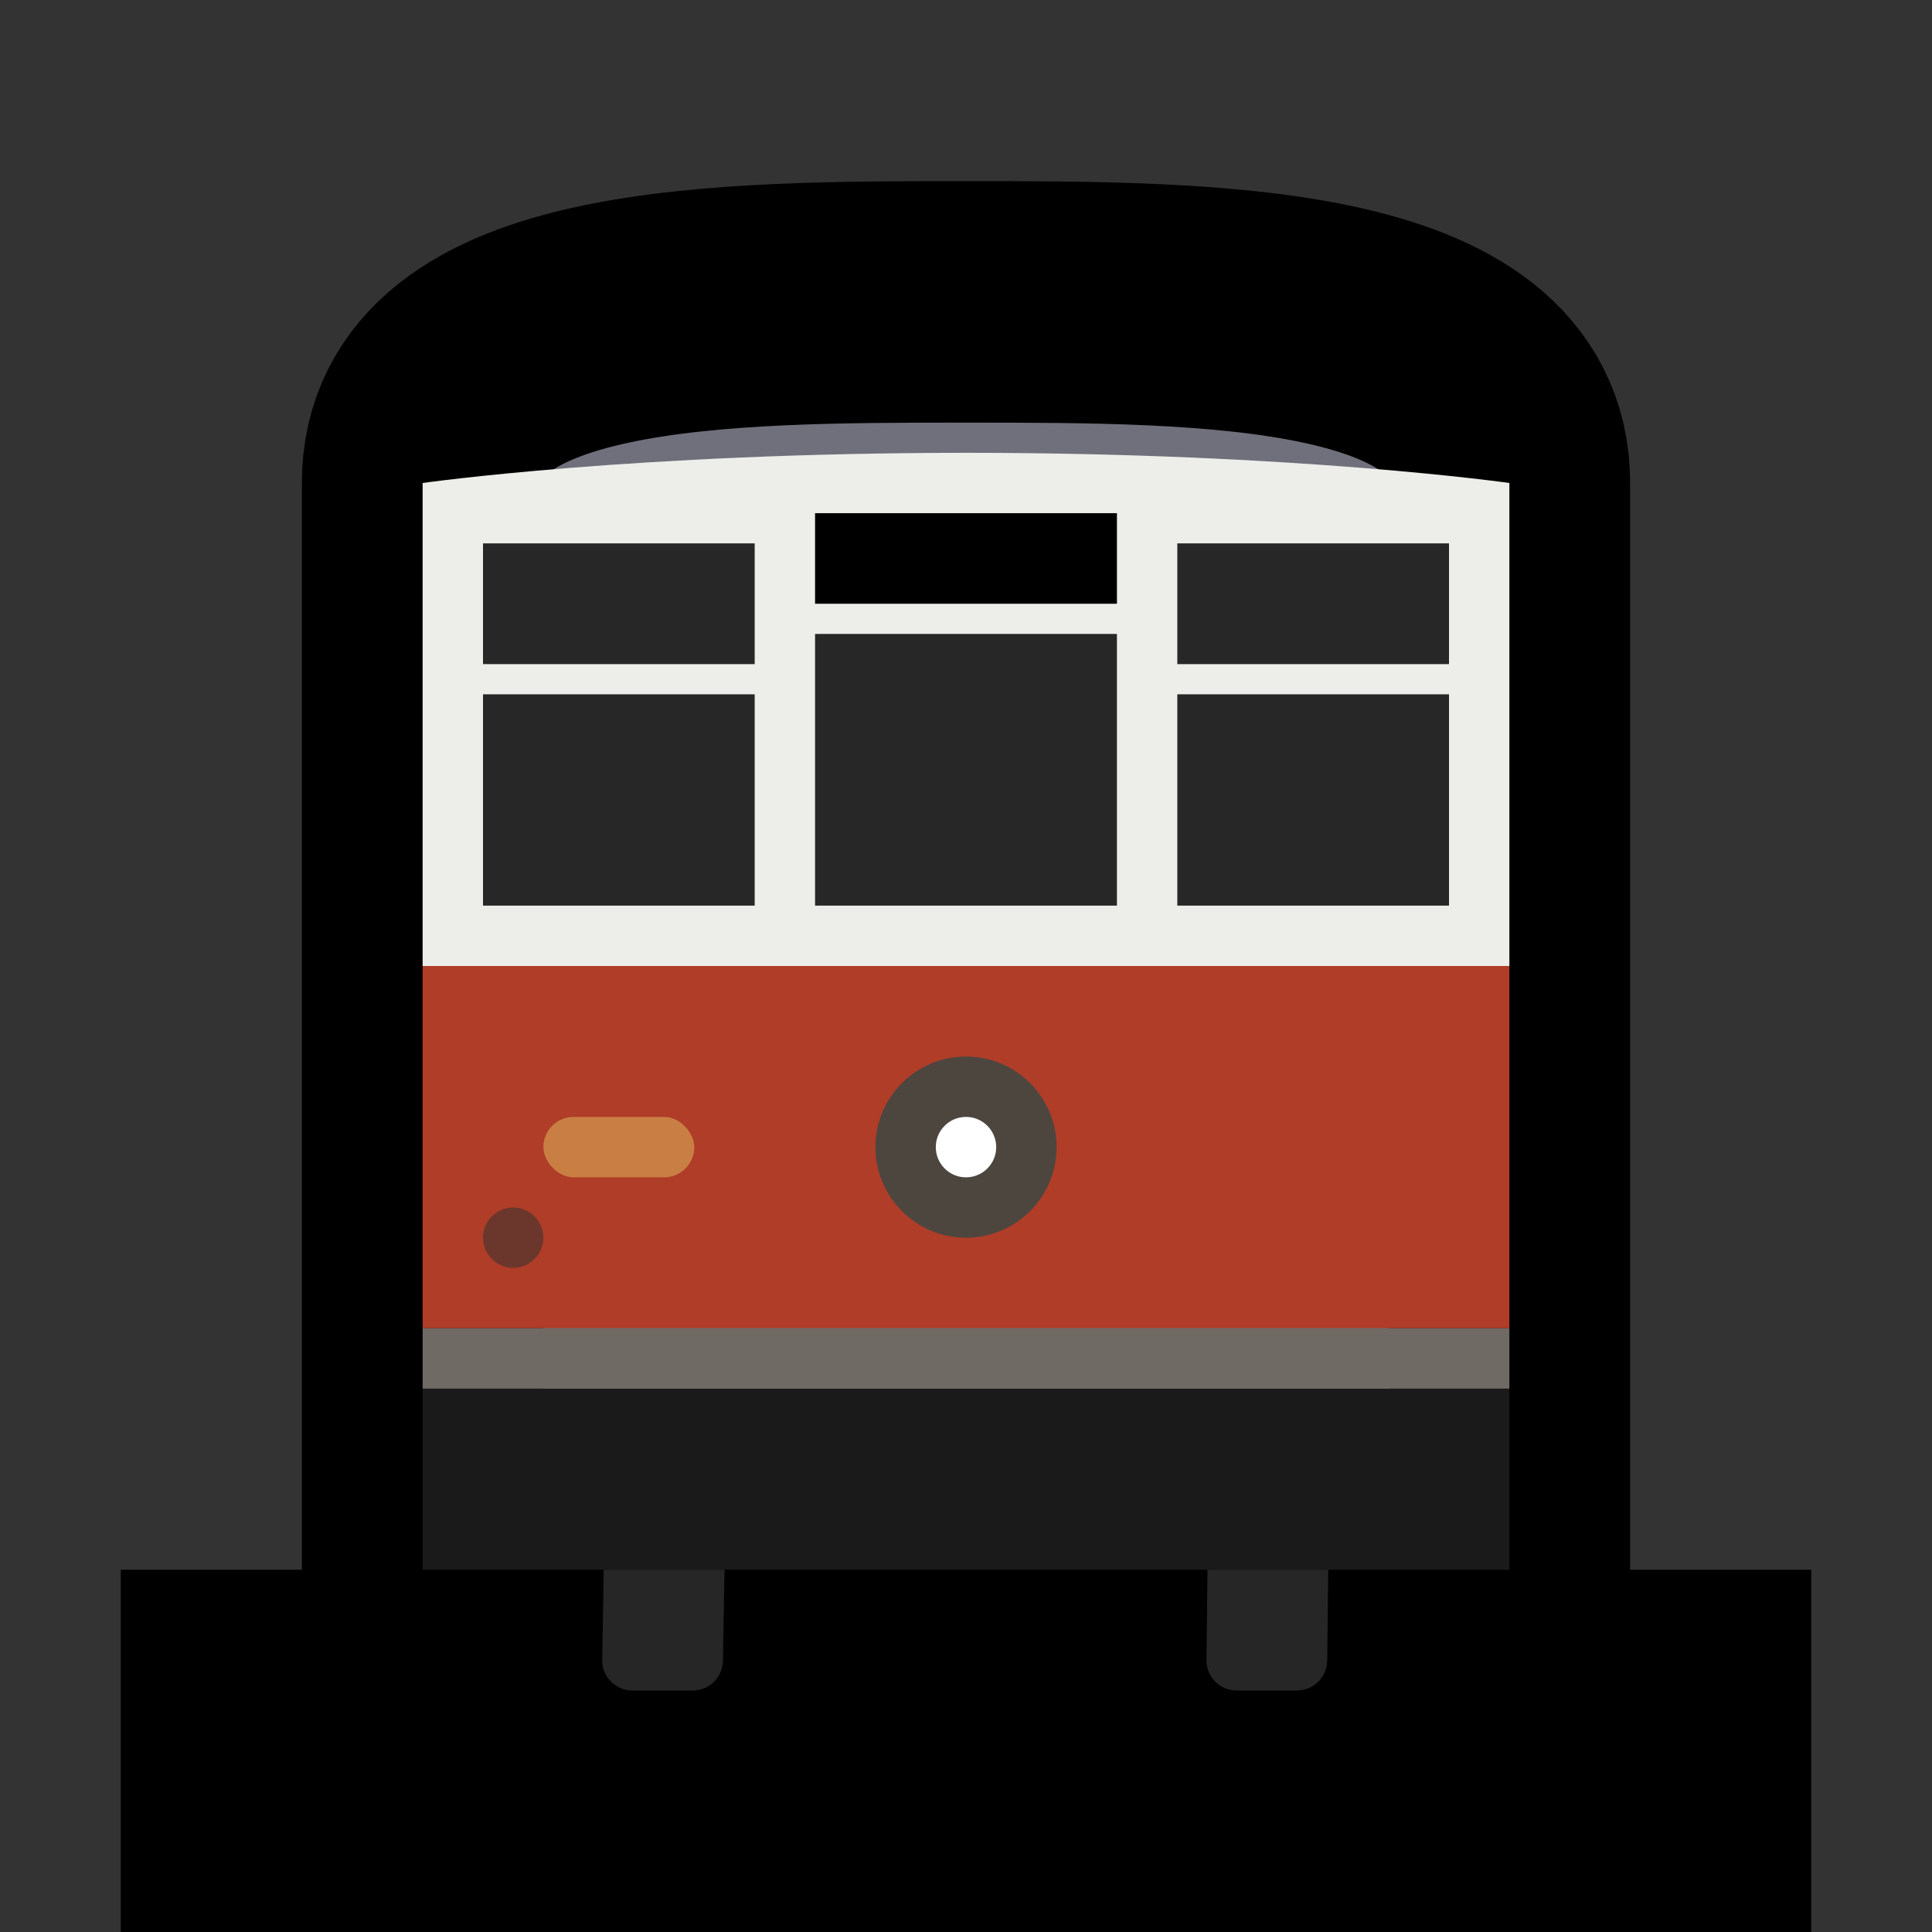 <?xml version="1.0" encoding="UTF-8" standalone="no"?>
<svg
   width="32"
   height="32"
   viewBox="0 0 32 32"
   version="1.1"
   xml:space="preserve"
   style="clip-rule:evenodd;fill-rule:evenodd;stroke-linecap:round;stroke-miterlimit:1.5"
   id="svg1584"
   sodipodi:docname="bombardier_toronto_t1 (copy).svg"
   inkscape:export-filename="../../../../../home/adryd/Documents/peter_witt_rochester_car_60.png"
   inkscape:export-xdpi="3072"
   inkscape:export-ydpi="3072"
   inkscape:version="1.2.1 (9c6d41e410, 2022-07-14, custom)"
   xmlns:inkscape="http://www.inkscape.org/namespaces/inkscape"
   xmlns:sodipodi="http://sodipodi.sourceforge.net/DTD/sodipodi-0.dtd"
   xmlns="http://www.w3.org/2000/svg"
   xmlns:svg="http://www.w3.org/2000/svg"><rect x="0" y="0" width="32" height="32" fill="#333333" stroke="none"/><defs
   id="defs1588" /><sodipodi:namedview
   id="namedview1586"
   pagecolor="#ffffff"
   bordercolor="#000000"
   borderopacity="0.25"
   inkscape:showpageshadow="2"
   inkscape:pageopacity="0.0"
   inkscape:pagecheckerboard="0"
   inkscape:deskcolor="#d1d1d1"
   showgrid="false"
   inkscape:zoom="3.1263059"
   inkscape:cx="20.951244"
   inkscape:cy="66.532196"
   inkscape:window-width="1920"
   inkscape:window-height="1011"
   inkscape:window-x="0"
   inkscape:window-y="32"
   inkscape:window-maximized="1"
   inkscape:current-layer="svg1584"><inkscape:grid
     type="xygrid"
     id="grid2657" /></sodipodi:namedview>


    <g
   id="g1582">
        <clipPath
   id="_clip1">
            <rect
   x="0"
   y="0"
   width="32"
   height="32"
   id="rect1513" />
        </clipPath>
        
    <rect
   style="clip-rule:evenodd;fill:#777777;fill-opacity:1;fill-rule:evenodd;stroke:#000000;stroke-width:4;stroke-linecap:butt;stroke-linejoin:miter;stroke-miterlimit:1.5;stroke-dasharray:none;stroke-opacity:1;paint-order:markers stroke fill"
   id="rect4044"
   width="24"
   height="2"
   x="4"
   y="28"
   ry="0"
   rx="0" /><path
   d="M 25,9 C 25,6 20,6 16,6 12,6 7,6 7,9 v 18 h 18 z"
   style="clip-rule:evenodd;display:inline;fill:#6f707b;fill-rule:evenodd;stroke-linecap:round;stroke-miterlimit:1.5;stroke:#000000;stroke-opacity:1;stroke-width:4;stroke-dasharray:none;paint-order:stroke fill markers;fill-opacity:1"
   id="path1524"
   sodipodi:nodetypes="sssccs"
   transform="translate(0,-1)" /><path
   d="m 7,23 v 3 h 18 v -3 z"
   style="clip-rule:evenodd;fill:#1a1a1a;fill-rule:evenodd;stroke-width:0.973;stroke-linecap:round;stroke-miterlimit:1.5"
   id="path1578"
   sodipodi:nodetypes="ccccc" /><path
   d="m 12.026,25 h -2 L 10,26.5 c -0.002,0.133 0.053,0.26 0.146,0.354 C 10.24,26.947 10.367,27 10.5,27 h 1 c 0.133,0 0.26,-0.053 0.354,-0.146 C 11.947,26.76 12,26.633 12,26.5 Z"
   style="clip-rule:evenodd;fill:#262626;fill-rule:evenodd;stroke-linecap:round;stroke-miterlimit:1.5"
   id="path1570"
   transform="translate(-0.026,1)"
   sodipodi:nodetypes="ccscsscsc" /><path
   d="m 22.017,25 h -2 L 20,26.5 c -0.002,0.133 0.053,0.26 0.146,0.354 C 20.24,26.947 20.367,27 20.5,27 h 1 c 0.133,0 0.26,-0.053 0.354,-0.146 C 21.947,26.76 22,26.633 22,26.5 Z"
   style="clip-rule:evenodd;fill:#262626;fill-rule:evenodd;stroke-linecap:round;stroke-miterlimit:1.5"
   id="path1574"
   transform="translate(-0.017,1)"
   sodipodi:nodetypes="ccscsscsc" /><path
   id="rect923"
   style="fill:#edeee9;stroke-width:4.826;paint-order:markers stroke fill"
   d="m 7,8 c 0,0 3.5,-0.5 9,-0.5 5.5,0 9,0.5 9,0.5 v 8 H 7 Z"
   sodipodi:nodetypes="czcccc" /><rect
   style="fill:#272727;fill-opacity:1;stroke:none;stroke-width:1.748;paint-order:markers stroke fill"
   id="rect1531"
   width="4.5"
   height="3.5"
   x="8"
   y="11.5" /><rect
   style="fill:#272727;fill-opacity:1;stroke:none;stroke-width:2.559;paint-order:markers stroke fill"
   id="rect1533"
   width="5"
   height="4.5"
   x="13.5"
   y="10.5" /><rect
   style="clip-rule:evenodd;fill:#000000;fill-opacity:1;fill-rule:evenodd;stroke:none;stroke-width:1.478;stroke-linecap:round;stroke-miterlimit:1.5;paint-order:markers stroke fill"
   id="rect1533-3"
   width="5"
   height="1.5"
   x="13.5"
   y="8.5" /><rect
   style="clip-rule:evenodd;fill:#272727;fill-opacity:1;fill-rule:evenodd;stroke:none;stroke-width:1.619;stroke-linecap:round;stroke-miterlimit:1.5;paint-order:markers stroke fill"
   id="rect1533-3-7"
   width="4.5"
   height="2"
   x="8"
   y="9" /><rect
   style="fill:#272727;fill-opacity:1;stroke:none;stroke-width:1.955;paint-order:markers stroke fill"
   id="rect1535"
   width="4.5"
   height="3.5"
   x="19.5"
   y="11.5" /><rect
   style="clip-rule:evenodd;fill:#272727;fill-opacity:1;fill-rule:evenodd;stroke:none;stroke-width:1.619;stroke-linecap:round;stroke-miterlimit:1.5;paint-order:markers stroke fill"
   id="rect1533-3-7-5"
   width="4.5"
   height="2"
   x="19.5"
   y="9" /><rect
   style="fill:#af3d28;fill-opacity:1;stroke:none;stroke-width:2.413;paint-order:markers stroke fill"
   id="rect1577"
   width="18"
   height="6"
   x="7"
   y="16" /><circle
   cx="16"
   cy="19"
   r="1"
   style="clip-rule:evenodd;fill-rule:evenodd;stroke-linecap:round;stroke-miterlimit:1.5;fill:#ffffff;stroke-width:1;stroke-dasharray:none;stroke:#4c463f;stroke-opacity:1;paint-order:stroke fill markers"
   id="circle1534" /><circle
   style="fill:#6b372c;fill-opacity:1;stroke:none;stroke-width:4;stroke-dasharray:none;stroke-opacity:1;paint-order:stroke fill markers"
   id="path2880"
   cx="8.5"
   cy="20.5"
   r="0.5" /><rect
   style="fill:#706a64;fill-opacity:1;stroke:none;stroke-width:4;stroke-dasharray:none;stroke-opacity:1;paint-order:stroke fill markers"
   id="rect13044"
   width="18"
   height="1"
   x="7"
   y="22" /><rect
   style="fill:#c97f44;fill-opacity:1;stroke:none;stroke-width:4.659;stroke-dasharray:none;stroke-opacity:1;paint-order:stroke fill markers"
   id="rect26581"
   width="2.5"
   height="1"
   x="9"
   y="18.5"
   ry="0.5" /></g>
</svg>
